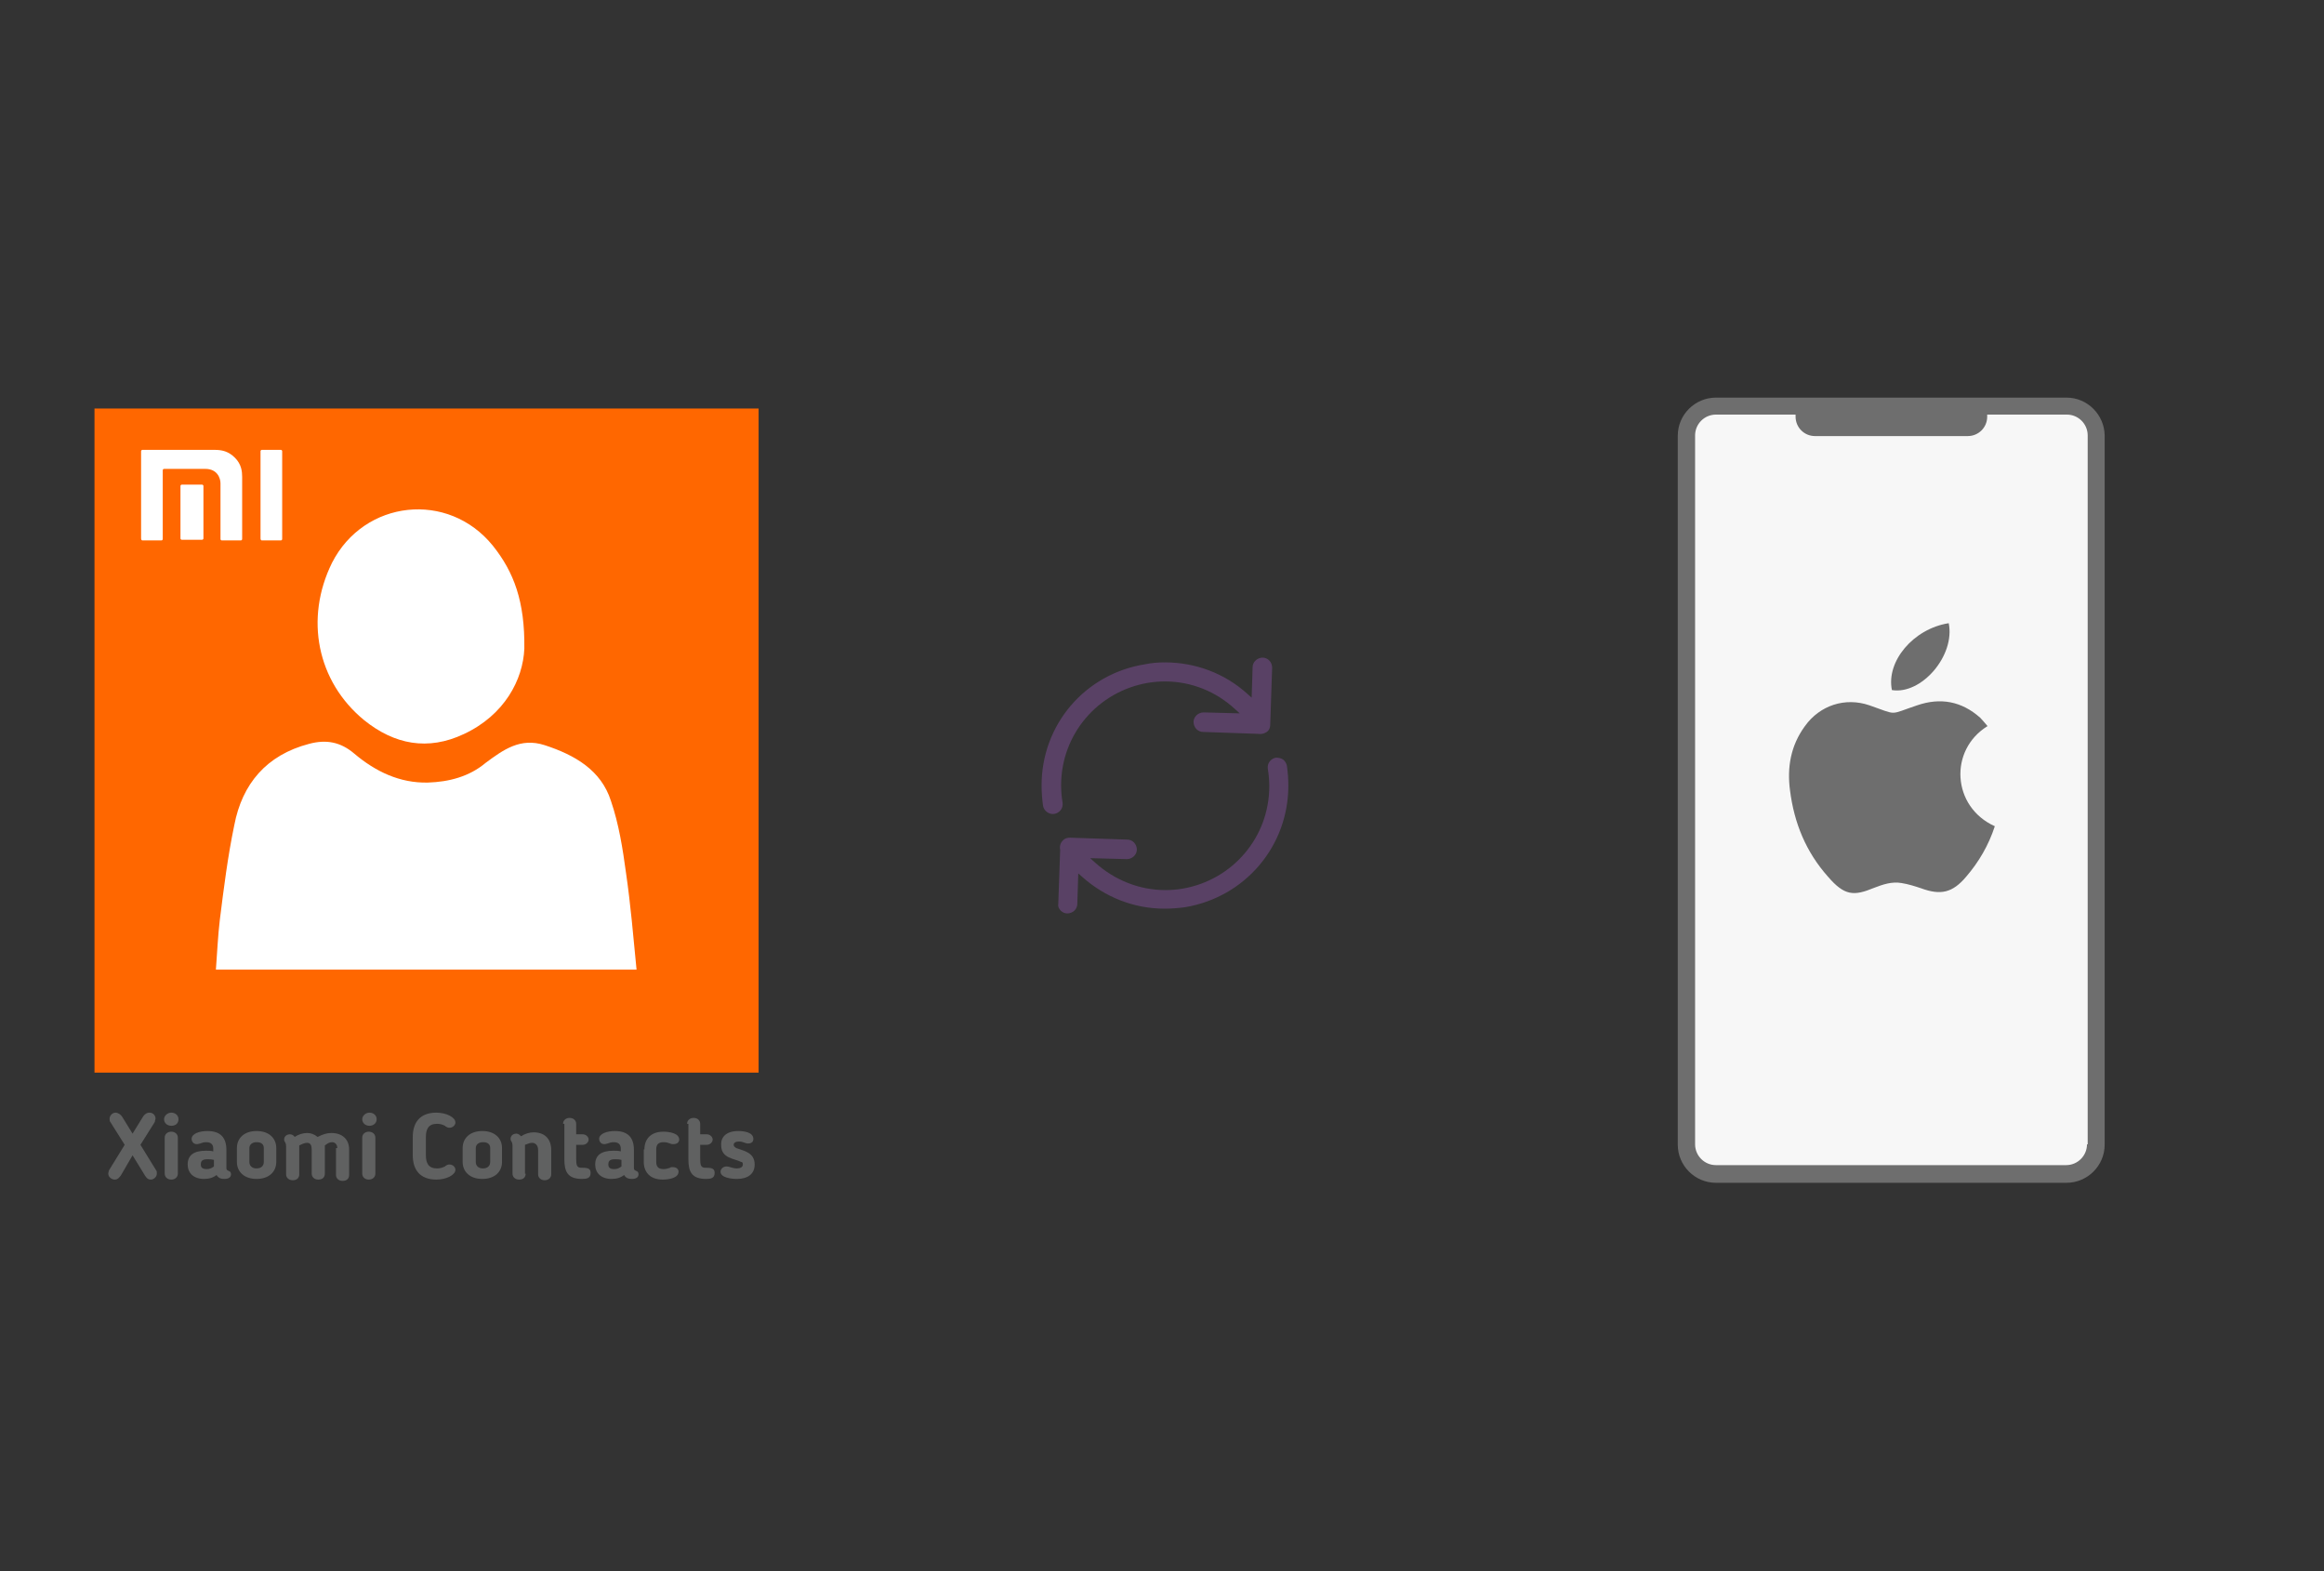 ﻿<?xml version="1.0" encoding="utf-8"?>
<!DOCTYPE svg PUBLIC "-//W3C//DTD SVG 1.1//EN" "http://www.w3.org/Graphics/SVG/1.1/DTD/svg11.dtd">
<svg x="0" y="0" width="392" height="265" xml="http://www.w3.org/XML/1998/namespace" xmlns="http://www.w3.org/2000/svg" xmlns:xlink="http://www.w3.org/1999/xlink" xmlns:xml="http://www.w3.org/XML/1998/namespace" version="1.1">
  <rect width="100%" height="100%" fill="#333333" stroke="none"/>
  <svg x="246" y="57" width="146" height="151" viewBox="0, 0, 249.8, 257.7" xml:space="preserve" id="Layer_1" enable-background="new 0 0 249.8 257.7" xmlns="http://www.w3.org/2000/svg" xmlns:xlink="http://www.w3.org/1999/xlink" xmlns:xml="http://www.w3.org/XML/1998/namespace" version="1.1">
    <g>
      <g>
        <g>
          <path d="M175.5 240.8 L74.3 240.8 C69.6 240.8 65.8 237 65.8 232.3 L65.8 27.8 C65.8 23.1 69.6 19.3 74.3 19.3 L175.5 19.3 C180.2 19.3 184 23.1 184 27.8 L184 232.4 C183.9 237.1 180.2 240.8 175.5 240.8 z" style="fill:#F7F7F7;" />
        </g>
        <path d="M175.5 16.9 L74.3 16.9 C68.3 16.9 63.3 21.8 63.3 27.9 L63.3 232.5 C63.3 238.5 68.2 243.5 74.3 243.5 L175.5 243.5 C181.5 243.5 186.5 238.6 186.5 232.5 L186.5 27.8 C186.4 21.8 181.5 16.9 175.5 16.9 z M181.4 232.4 C181.4 235.7 178.7 238.4 175.4 238.4 L74.3 238.4 C71 238.4 68.3 235.7 68.3 232.4 L68.3 27.8 C68.3 24.5 71 21.8 74.3 21.8 L97.3 21.8 C97.3 22 97.3 22.2 97.3 22.4 C97.3 25.5 99.8 28 102.9 28 L147 28 C150.1 28 152.6 25.5 152.6 22.4 C152.6 22.2 152.6 22 152.6 21.8 L175.6 21.8 C178.9 21.8 181.6 24.5 181.6 27.8 L181.6 232.4 z" style="fill:#6E6E6E;" />
      </g>
      <g>
        <g>
          <path d="M152.7 111.7 C151.9 110.8 151.3 110 150.6 109.3 C145.2 104.5 139.1 103.4 132.4 105.7 C124 108.5 127 108.6 118.6 105.7 C111.6 103.3 104.3 105.7 100 111.7 C95.9 117.3 94.8 123.6 95.7 130.3 C96.9 139.7 100.3 148 106.6 155.1 C111.4 160.7 114.1 160.8 119.9 158.4 C122.5 157.4 125.1 156.5 127.9 157 C129.8 157.3 131.7 157.9 133.5 158.5 C139.2 160.6 142.6 159.8 146.5 155.2 C150.2 150.9 153 146.1 154.8 140.6 C142.4 135 141.5 118.6 152.7 111.7 z" clip-rule="evenodd" fill-rule="evenodd" style="fill:#6E6E6E;" />
          <path d="M141.5 82 C131.3 83.6 123.4 93 125.1 101.3 C133.6 102.7 143.4 91.4 141.5 82 z" clip-rule="evenodd" fill-rule="evenodd" style="fill:#6E6E6E;" />
        </g>
      </g>
    </g>
  </svg>
  <svg x="146" y="82" width="101" height="101" viewBox="0, 0, 68, 125.7" xml:space="preserve" id="Layer_1#1" enable-background="new 0 0 68 125.7" xmlns="http://www.w3.org/2000/svg" xmlns:xlink="http://www.w3.org/1999/xlink" xmlns:xml="http://www.w3.org/XML/1998/namespace" version="1.1">
    <style type="text/css">
	.st0{fill-rule:evenodd;clip-rule:evenodd;}
	.st1{fill-rule:evenodd;clip-rule:evenodd;fill:#3FBDCF;}
	.st2{fill-rule:evenodd;clip-rule:evenodd;fill:#FFFFFF;}
	.st3{fill:#FFA000;}
	.st4{fill:#FFCA28;}
	.st5{fill:#F7F7F7;}
	.st6{fill:#594165;}
	.st7{fill:#FFFFFF;}
	.st8{opacity:0.9;fill:#FFFFFF;}
	.st9{fill:#4885ED;}
	.st10{fill:#F7F7F7;stroke:#594165;stroke-width:4;stroke-miterlimit:10;}
	.st11{fill:#E0412F;}
	.st12{fill-rule:evenodd;clip-rule:evenodd;fill:#606161;}
	.st13{fill:none;stroke:#58ABF4;stroke-width:0.25;stroke-miterlimit:10;}
	.st14{fill:#036EB1;}
	.st15{fill:#A4C639;}
	.st16{fill:none;stroke:#E0412F;stroke-miterlimit:10;}
	.st17{fill:#046DB2;}
	.st18{fill-rule:evenodd;clip-rule:evenodd;fill:#528FF5;}
	.st19{fill-rule:evenodd;clip-rule:evenodd;fill:#417BE6;}
	.st20{fill-rule:evenodd;clip-rule:evenodd;fill:#4881E8;}
	.st21{fill-rule:evenodd;clip-rule:evenodd;fill:#FBC013;}
	.st22{fill:#E5E5E5;}
	.st23{fill:#DF871E;}
	.st24{fill:#B6B6B6;}
	.st25{fill:#8C5BA4;}
	.st26{fill:#8DC652;}
	.st27{fill:#497FC1;}
	.st28{fill:#919191;}
	.st29{fill-rule:evenodd;clip-rule:evenodd;fill:#8E8E8E;}
	.st30{fill:#8E8E8E;}
	.st31{fill:#EB3D01;}
	.st32{fill:#F57F20;}
	.st33{fill:#ED7E01;}
	.st34{fill-rule:evenodd;clip-rule:evenodd;fill:#046DB2;}
	.st35{fill:#E0E2E2;}
	.st36{fill:#47D86F;}
	.st37{fill:#4FC9F8;}
	.st38{fill:#FF9327;}
	.st39{fill:#C9C8C4;}
	.st40{fill:#9A9A9A;}
	.st41{fill:#F2F2F2;}
	.st42{fill:#F14336;}
	.st43{fill:#D32E2A;}
	.st44{fill:#FBBB00;}
	.st45{fill:#518EF8;}
	.st46{fill:#28B446;}
	.st47{fill:#A3C53A;}
	.st48{fill:#D6D8D7;}
	.st49{fill:#3A5BBC;}
	.st50{fill:url(#sync_43_);}
	.st51{fill:url(#sync_44_);}
	.st52{fill:url(#sync_45_);}
	.st53{fill:url(#sync_46_);}
	.st54{fill:#FFE168;}
	.st55{fill:#006699;}
	.st56{fill:#F4AE01;}
	.st57{fill:#DD191F;}
	.st58{fill:#323232;}
	.st59{fill:#CDCCCA;}
	.st60{fill:#5199F0;}
	.st61{fill:#791BCC;}
	.st62{fill:#C71D2E;}
	.st63{fill:#32DAC4;}
	.st64{fill:#3C5A99;}
	.st65{fill:#FCB714;}
	.st66{fill:#F06415;}
	.st67{fill:#BDCF31;}
	.st68{fill:#00A1E0;}
	.st69{fill:#00A1E3;}
	.st70{fill:#7AAD3E;}
	.st71{fill:#A50034;}
	.st72{fill:#6B6B6B;}
	.st73{fill:#005DAA;}
	.st74{fill:#EB0028;}
	.st75{fill:#888B8D;}
	.st76{fill:#0C4DA2;}
	.st77{fill:#00BFFF;}
	.st78{fill-rule:evenodd;clip-rule:evenodd;fill:#E81123;}
	.st79{fill:#FF6700;}
	.st80{fill:#00BFFE;}
	.st81{fill:#C4C4C4;}
	.st82{fill:url(#sync_47_);}
	.st83{fill:url(#sync_48_);}
	.st84{fill:url(#sync_49_);}
	.st85{fill:url(#sync_50_);}
	.st86{fill:#E5E5E5;stroke:#8E8E8E;stroke-width:2;stroke-miterlimit:10;}
	.st87{fill-rule:evenodd;clip-rule:evenodd;fill:#594165;}
	.st88{fill-rule:evenodd;clip-rule:evenodd;fill:#D4D4D4;}
	.st89{fill-rule:evenodd;clip-rule:evenodd;fill:#3669D6;}
	.st90{fill-rule:evenodd;clip-rule:evenodd;fill:#3A81F4;}
	.st91{fill-rule:evenodd;clip-rule:evenodd;fill:#FAFAFA;}
	.st92{fill-rule:evenodd;clip-rule:evenodd;fill:#E0E0E0;}
	.st93{fill:url(#sync_59_);}
	.st94{opacity:0.2;fill:#56C7DA;enable-background:new    ;}
	.st95{fill:url(#sync_60_);}
	.st96{fill:url(#sync_61_);}
	.st97{fill:url(#sync_62_);}
	.st98{fill:url(#sync_63_);}
	.st99{fill:url(#sync_64_);}
	.st100{fill:#FCFCFC;enable-background:new    ;}
	.st101{enable-background:new    ;}
	.st102{fill:#5A5A5A;}
	.st103{fill:#D8D8D8;enable-background:new    ;}
	.st104{fill:#E9574E;}
	.st105{fill:none;stroke:#D8D8D8;stroke-width:0.75;stroke-miterlimit:10;enable-background:new    ;}
	.st106{fill:#E9574E;stroke:#E9574E;stroke-width:0.75;stroke-miterlimit:10;enable-background:new    ;}
	.st107{fill:#E0E0E0;}
	.st108{fill:#537ABD;}
	.st109{fill:#2EB672;}
	.st110{fill:#FED14B;}
	.st111{fill:#28CD7E;}
	.st112{fill:#CECECE;}
	.st113{fill-rule:evenodd;clip-rule:evenodd;fill:#FF9D17;}
</style>
    <g>
      <path d="M56.1 50 L56.1 50 L56.5 38.1 C56.5 37.6 56.3 37 55.9 36.6 C55.5 36.2 55 36 54.5 36 C53.4 36 52.4 36.9 52.4 38 L52.2 44.4 L51.4 43.7 C46.6 39.3 40.4 37 34 37 C34 37 34 37 34 37 C32.6 37 31.2 37.1 29.8 37.4 C17.2 39.4 8.1 50.1 8.1 62.8 C8.1 64.2 8.2 65.6 8.4 67.1 C8.6 68.2 9.7 69 10.8 68.8 C11.9 68.6 12.7 67.6 12.5 66.4 C12.3 65.2 12.2 64 12.2 62.8 C12.2 52.1 19.9 43.1 30.4 41.3 C31.6 41.1 32.8 41 34 41 C34 41 34 41 34 41 C39.5 41 44.7 43.1 48.7 46.8 L49.7 47.7 L42.1 47.5 C41 47.5 40 48.4 40 49.5 C40 50 40.2 50.6 40.6 51 C41 51.4 41.5 51.6 42 51.6 L53.5 52 C54.1 52.1 54.7 52 55.2 51.7 C55.8 51.4 56.1 50.8 56.1 50 z" class="st6" style="fill:#594165;" />
      <path d="M12.1 89.1 C12.5 89.5 13 89.7 13.5 89.7 C14 89.7 14.6 89.5 15 89.1 C15.4 88.7 15.6 88.2 15.6 87.7 L15.8 81.3 L16.6 82 C21.4 86.3 27.5 88.7 33.9 88.7 C35.3 88.7 36.7 88.6 38.2 88.4 C50.8 86.3 59.9 75.6 59.9 62.9 C59.9 61.5 59.8 60.1 59.6 58.7 C59.5 58.2 59.2 57.7 58.8 57.4 C58.4 57.1 57.8 57 57.3 57 C56.2 57.2 55.4 58.2 55.6 59.4 C55.8 60.6 55.9 61.8 55.9 63 C55.9 73.7 48.2 82.7 37.7 84.5 C36.5 84.7 35.3 84.8 34.1 84.8 C34.1 84.8 34.1 84.8 34.1 84.8 C28.6 84.8 23.4 82.7 19.3 79 L18.3 78.1 L26 78.3 C27.1 78.3 28.1 77.4 28.1 76.3 C28.1 75.8 27.9 75.2 27.5 74.8 C27.1 74.4 26.6 74.2 26.1 74.2 L14.1 73.8 L14.1 73.8 C14.1 73.8 14.1 73.8 14.1 73.8 C13.6 73.8 13.2 73.9 12.9 74.1 C12.2 74.6 11.8 75.4 12 76.3 L12 76.4 L11.6 87.8 C11.5 88.1 11.7 88.7 12.1 89.1 z" class="st6" style="fill:#594165;" />
    </g>
  </svg>
  <svg x="0" y="57" width="146" height="151" viewBox="0, 0, 131.9, 125.7" xml:space="preserve" id="Layer_1#2" enable-background="new 0 0 131.9 125.7" xmlns="http://www.w3.org/2000/svg" xmlns:xlink="http://www.w3.org/1999/xlink" xmlns:xml="http://www.w3.org/XML/1998/namespace" version="1.1">
    <g>
      <rect x="23.9" y="13.1" width="84.2" height="89.9" style="fill:white;" />
      <path d="M14.4 5.4 C14.4 39.1 14.4 72.9 14.4 106.6 C48.1 106.6 81.9 106.6 115.6 106.6 C115.6 72.9 115.6 39.1 115.6 5.4 C81.9 5.4 48.1 5.4 14.4 5.4 z M50.6 28.9 C55.5 19.3 68.3 17.9 75.1 26.3 C78.3 30.3 80 34.8 79.9 42 C79.7 46.7 76.9 52.1 70.7 55 C65.2 57.6 60.1 56.6 55.5 52.9 C48.3 47 46.4 37.4 50.6 28.9 z M32.9 90.9 C33.1 88.3 33.2 85.8 33.5 83.3 C34.1 78.5 34.7 73.7 35.7 68.9 C36.9 62.6 40.6 58.2 47.1 56.5 C49.7 55.8 51.9 56.2 54 58 C57.2 60.7 60.9 62.5 65.2 62.4 C68.4 62.3 71.5 61.5 74 59.4 C76.7 57.4 79.3 55.5 83 56.7 C87.6 58.2 91.6 60.5 93.1 65.2 C94.3 68.7 94.9 72.5 95.4 76.2 C96.1 81 96.5 85.8 97 90.9 C75.5 90.9 54.3 90.9 32.9 90.9 z" style="fill:#FF6700;" />
      <g>
        <path d="M18.4 122.3 L18.4 122.3 C18.2 122.5 18 122.9 17.5 122.9 C17 122.9 16.5 122.5 16.5 122 C16.5 121.8 16.6 121.6 16.6 121.5 L19 117.6 L16.8 114.1 C16.7 114 16.7 113.8 16.7 113.6 C16.7 113.2 17.1 112.7 17.6 112.7 C18 112.7 18.4 113 18.6 113.3 L20.2 115.9 L21.8 113.3 C22 113 22.3 112.7 22.8 112.7 C23.3 112.7 23.7 113.1 23.7 113.6 C23.7 113.7 23.6 113.9 23.6 114.1 L21.4 117.6 L23.8 121.5 C23.9 121.6 23.9 121.8 23.9 122 C23.9 122.5 23.4 122.9 23 122.9 C22.5 122.9 22.3 122.6 22.1 122.3 L20.2 119.2 L18.4 122.3 z" style="fill:#606161;" />
        <path d="M26.1 114.7 C25.5 114.7 25 114.3 25 113.7 C25 113.2 25.5 112.7 26.1 112.7 C26.7 112.7 27.2 113.1 27.2 113.7 C27.2 114.3 26.8 114.7 26.1 114.7 z M27.1 122 C27.1 122.5 26.7 122.9 26.1 122.9 C25.5 122.9 25.1 122.5 25.1 122 L25.1 116.5 C25.1 116 25.5 115.6 26.1 115.6 C26.7 115.6 27.1 116 27.1 116.5 L27.1 122 z" style="fill:#606161;" />
        <path d="M34.5 121.1 C34.5 121.5 34.7 121.5 34.9 121.6 C35.1 121.7 35.2 121.8 35.2 122.1 C35.2 122.5 34.9 122.8 34.2 122.8 C33.7 122.8 33.3 122.7 33 122.2 C32.5 122.6 31.9 122.8 31.1 122.8 C29.5 122.8 28.6 121.9 28.6 120.6 L28.6 120.6 C28.6 119.2 29.5 118.5 31.4 118.5 C31.8 118.5 32.1 118.5 32.5 118.6 L32.5 118.2 C32.5 117.5 32.1 117.2 31.4 117.2 C31 117.2 30.8 117.3 30.5 117.4 C30.4 117.4 30.2 117.5 30 117.5 C29.4 117.5 29.2 117 29.2 116.7 C29.2 115.9 30.4 115.5 31.6 115.5 C33.6 115.5 34.5 116.5 34.5 118.4 L34.5 121.1 z M30.6 120.6 L30.6 120.6 C30.6 121.1 30.9 121.3 31.5 121.3 C31.9 121.3 32.2 121.2 32.6 120.9 L32.6 119.9 C32.2 119.8 31.9 119.8 31.6 119.8 C30.7 119.8 30.6 120.2 30.6 120.6 z" style="fill:#606161;" />
        <path d="M36.1 120.2 L36.1 118.1 C36.1 116.6 37.2 115.5 39.1 115.5 C41 115.5 42.1 116.6 42.1 118.1 L42.1 120.2 C42.1 121.7 41 122.8 39.1 122.8 C37.2 122.8 36.1 121.7 36.1 120.2 z M40.2 120.2 L40.2 118.1 C40.2 117.5 39.8 117.2 39.1 117.2 C38.4 117.2 38 117.6 38 118.1 L38 120.2 C38 120.8 38.4 121.2 39.1 121.2 C39.8 121.2 40.2 120.8 40.2 120.2 z" style="fill:#606161;" />
        <path d="M51.4 118.1 C51.4 117.6 51.1 117.2 50.6 117.2 C50.2 117.2 49.9 117.4 49.5 117.7 C49.5 117.8 49.5 117.9 49.5 118.1 L49.5 122 C49.5 122.5 49.2 122.9 48.5 122.9 C47.9 122.9 47.5 122.5 47.5 122 L47.5 118.4 C47.5 117.8 47.4 117.3 46.8 117.3 C46.4 117.3 46 117.5 45.6 117.7 C45.6 117.7 45.6 117.8 45.6 117.9 L45.6 122.1 C45.6 122.6 45.3 123 44.6 123 C44 123 43.6 122.6 43.6 122.1 L43.6 117.9 C43.6 117.4 43.5 117.4 43.5 117.3 C43.3 117 43.3 116.9 43.3 116.8 C43.3 116.3 43.7 116 44.2 116 C44.5 116 44.8 116.2 44.9 116.4 C45.5 116 46.2 115.8 46.8 115.8 C47.4 115.8 47.9 116 48.4 116.4 C49.2 116 49.8 115.8 50.5 115.8 C52.2 115.8 53.2 116.8 53.2 118.3 L53.2 122.2 C53.2 122.7 52.9 123.1 52.2 123.1 C51.6 123.1 51.2 122.7 51.2 122.2 L51.2 118.1 z" style="fill:#606161;" />
        <path d="M56.3 114.7 C55.7 114.7 55.2 114.3 55.2 113.7 C55.2 113.2 55.7 112.7 56.3 112.7 C56.9 112.7 57.4 113.1 57.4 113.7 C57.4 114.3 56.9 114.7 56.3 114.7 z M57.2 122 C57.2 122.5 56.8 122.9 56.2 122.9 C55.6 122.9 55.2 122.5 55.2 122 L55.2 116.5 C55.2 116 55.6 115.6 56.2 115.6 C56.8 115.6 57.2 116 57.2 116.5 L57.2 122 z" style="fill:#606161;" />
        <path d="M64.9 119.2 C64.9 120.4 65.3 121.2 66.6 121.2 C67 121.2 67.4 121.1 67.8 120.9 L67.9 120.8 C68.1 120.7 68.2 120.6 68.5 120.6 C69 120.6 69.4 121 69.4 121.4 C69.4 122.2 68 122.9 66.5 122.9 C64 122.9 62.9 121.4 62.9 119.2 L62.9 116.4 C62.9 114.2 64 112.7 66.5 112.7 C68 112.7 69.4 113.4 69.4 114.2 C69.4 114.6 69 115 68.5 115 C68.2 115 68.1 114.9 67.9 114.8 L67.8 114.7 C67.4 114.5 67.1 114.4 66.6 114.4 C65.3 114.4 64.9 115.2 64.9 116.4 L64.9 119.2 z" style="fill:#606161;" />
        <path d="M70.5 120.2 L70.5 118.1 C70.5 116.6 71.6 115.5 73.5 115.5 C75.4 115.5 76.5 116.6 76.5 118.1 L76.5 120.2 C76.5 121.7 75.4 122.8 73.5 122.8 C71.6 122.8 70.5 121.7 70.5 120.2 z M74.7 120.2 L74.7 118.1 C74.7 117.5 74.3 117.2 73.6 117.2 C72.9 117.2 72.5 117.6 72.5 118.1 L72.5 120.2 C72.5 120.8 72.9 121.2 73.6 121.2 C74.3 121.2 74.7 120.8 74.7 120.2 z" style="fill:#606161;" />
        <path d="M80.1 122 C80.1 122.5 79.8 122.9 79.1 122.9 C78.5 122.9 78.1 122.5 78.1 122 L78.1 117.8 C78.1 117.3 78 117.3 78 117.2 C77.8 116.9 77.8 116.8 77.8 116.7 C77.8 116.2 78.2 115.9 78.7 115.9 C79 115.9 79.2 116.1 79.4 116.3 C80 115.9 80.7 115.7 81.3 115.7 C83.1 115.7 84 116.8 84 118.4 L84 122.1 C84 122.6 83.6 123 83 123 C82.4 123 82 122.6 82 122.1 L82 118.4 C82 117.7 81.6 117.3 81.1 117.3 C80.8 117.3 80.5 117.4 80 117.6 C80 117.7 80 117.8 80 117.9 L80 122 z" style="fill:#606161;" />
        <path d="M85.8 114.4 C85.8 113.9 86.2 113.5 86.8 113.5 C87.4 113.5 87.8 113.9 87.8 114.4 L87.8 116 L88.8 116 C89.3 116 89.7 116.4 89.7 116.8 C89.7 117.2 89.3 117.6 88.8 117.6 L87.8 117.6 L87.8 119.7 C87.8 120.7 87.9 121.1 88.6 121.1 C88.7 121.1 88.8 121.1 88.8 121.1 C89.7 121.1 90 121.3 90 121.9 C90 122.7 89.4 122.8 88.7 122.8 C86.5 122.8 86 121.7 86 119.8 L86 114.4 z" style="fill:#606161;" />
        <path d="M96.6 121.1 C96.6 121.5 96.8 121.5 97 121.6 C97.2 121.7 97.3 121.8 97.3 122.1 C97.3 122.5 97 122.8 96.3 122.8 C95.8 122.8 95.4 122.7 95.1 122.2 C94.6 122.6 94 122.8 93.2 122.8 C91.6 122.8 90.7 121.9 90.7 120.6 L90.7 120.6 C90.7 119.2 91.6 118.5 93.5 118.5 C93.9 118.5 94.2 118.5 94.6 118.6 L94.6 118.2 C94.6 117.5 94.2 117.2 93.5 117.2 C93.1 117.2 92.9 117.3 92.6 117.4 C92.5 117.4 92.3 117.5 92.1 117.5 C91.5 117.5 91.3 117 91.3 116.7 C91.3 115.9 92.5 115.5 93.7 115.5 C95.7 115.5 96.6 116.5 96.6 118.4 L96.6 121.1 z M92.7 120.6 L92.7 120.6 C92.7 121.1 93 121.3 93.6 121.3 C94 121.3 94.3 121.2 94.7 120.9 L94.7 119.9 C94.3 119.8 94 119.8 93.7 119.8 C92.8 119.8 92.7 120.2 92.7 120.6 z" style="fill:#606161;" />
        <path d="M98.2 118.3 C98.2 116.8 99.1 115.6 101.1 115.6 C101.9 115.6 103.5 115.8 103.5 116.8 C103.5 117.1 103.3 117.5 102.6 117.5 C102.5 117.5 102.3 117.5 102.1 117.4 C101.8 117.3 101.6 117.2 101.1 117.2 C100.3 117.2 100 117.6 100 118.3 L100 120.2 C100 120.9 100.3 121.3 101.1 121.3 C101.5 121.3 101.8 121.2 102.1 121.1 C102.2 121 102.3 121 102.5 121 C103.2 121 103.4 121.4 103.4 121.7 C103.4 122.7 101.8 122.9 101 122.9 C99 122.9 98.1 121.7 98.1 120.2 L98.1 118.3 z" style="fill:#606161;" />
        <path d="M104.7 114.4 C104.7 113.9 105.1 113.5 105.7 113.5 C106.3 113.5 106.7 113.9 106.7 114.4 L106.7 116 L107.7 116 C108.2 116 108.6 116.4 108.6 116.8 C108.6 117.2 108.2 117.6 107.7 117.6 L106.7 117.6 L106.7 119.7 C106.7 120.7 106.8 121.1 107.5 121.1 C107.6 121.1 107.7 121.1 107.7 121.1 C108.6 121.1 108.9 121.3 108.9 121.9 C108.9 122.7 108.3 122.8 107.6 122.8 C105.4 122.8 104.9 121.7 104.9 119.8 L104.9 114.4 z" style="fill:#606161;" />
        <path d="M112.5 115.5 C113.4 115.5 114.8 115.7 114.8 116.7 C114.8 117.3 114.3 117.4 114 117.4 C113.5 117.4 113.3 117.1 112.6 117.1 C112.1 117.1 111.8 117.3 111.8 117.6 C111.8 117.8 111.9 117.9 112.2 118.1 C113.2 118.5 115 118.7 115 120.6 C115 122 114 122.8 112.3 122.8 C111.4 122.8 109.8 122.6 109.8 121.7 C109.8 121.3 110.2 120.9 110.7 120.9 C111.2 120.9 111.6 121.2 112.3 121.2 C112.8 121.2 113.2 121 113.2 120.6 C113.2 120.3 113.1 120.2 112.9 120.2 C112 119.7 109.9 119.7 109.9 117.7 C109.8 116.4 110.7 115.5 112.5 115.5 z" style="fill:#606161;" />
      </g>
      <g>
        <path d="M39.9 25.5 L42.8 25.5 C42.9 25.5 43 25.4 43 25.3 L43 11.9 C43 11.8 42.9 11.7 42.8 11.7 L39.9 11.7 C39.8 11.7 39.7 11.8 39.7 11.9 L39.7 25.2 C39.7 25.4 39.8 25.5 39.9 25.5 z" style="fill:white;" />
        <path d="M21.7 25.5 L24.6 25.5 C24.7 25.5 24.8 25.4 24.8 25.3 L24.8 14.8 C24.8 14.7 24.9 14.6 25 14.6 L31.3 14.6 C33.1 14.6 33.6 16 33.6 16.8 L33.6 25.3 C33.6 25.4 33.7 25.5 33.8 25.5 L36.7 25.5 C36.8 25.5 36.9 25.4 36.9 25.3 L36.9 15.8 C36.9 15 36.8 13.9 35.8 12.9 C34.8 11.9 33.8 11.7 32.7 11.7 L21.7 11.7 C21.6 11.7 21.5 11.8 21.5 11.9 L21.5 25.2 C21.5 25.4 21.6 25.5 21.7 25.5 z" style="fill:white;" />
        <path d="M30.8 17 L27.7 17 C27.6 17 27.5 17.1 27.5 17.2 L27.5 25.2 C27.5 25.3 27.6 25.4 27.7 25.4 L30.8 25.4 C30.9 25.4 31 25.3 31 25.2 L31 17.2 C31 17.1 30.9 17 30.8 17 z" style="fill:white;" />
      </g>
    </g>
  </svg>
</svg>